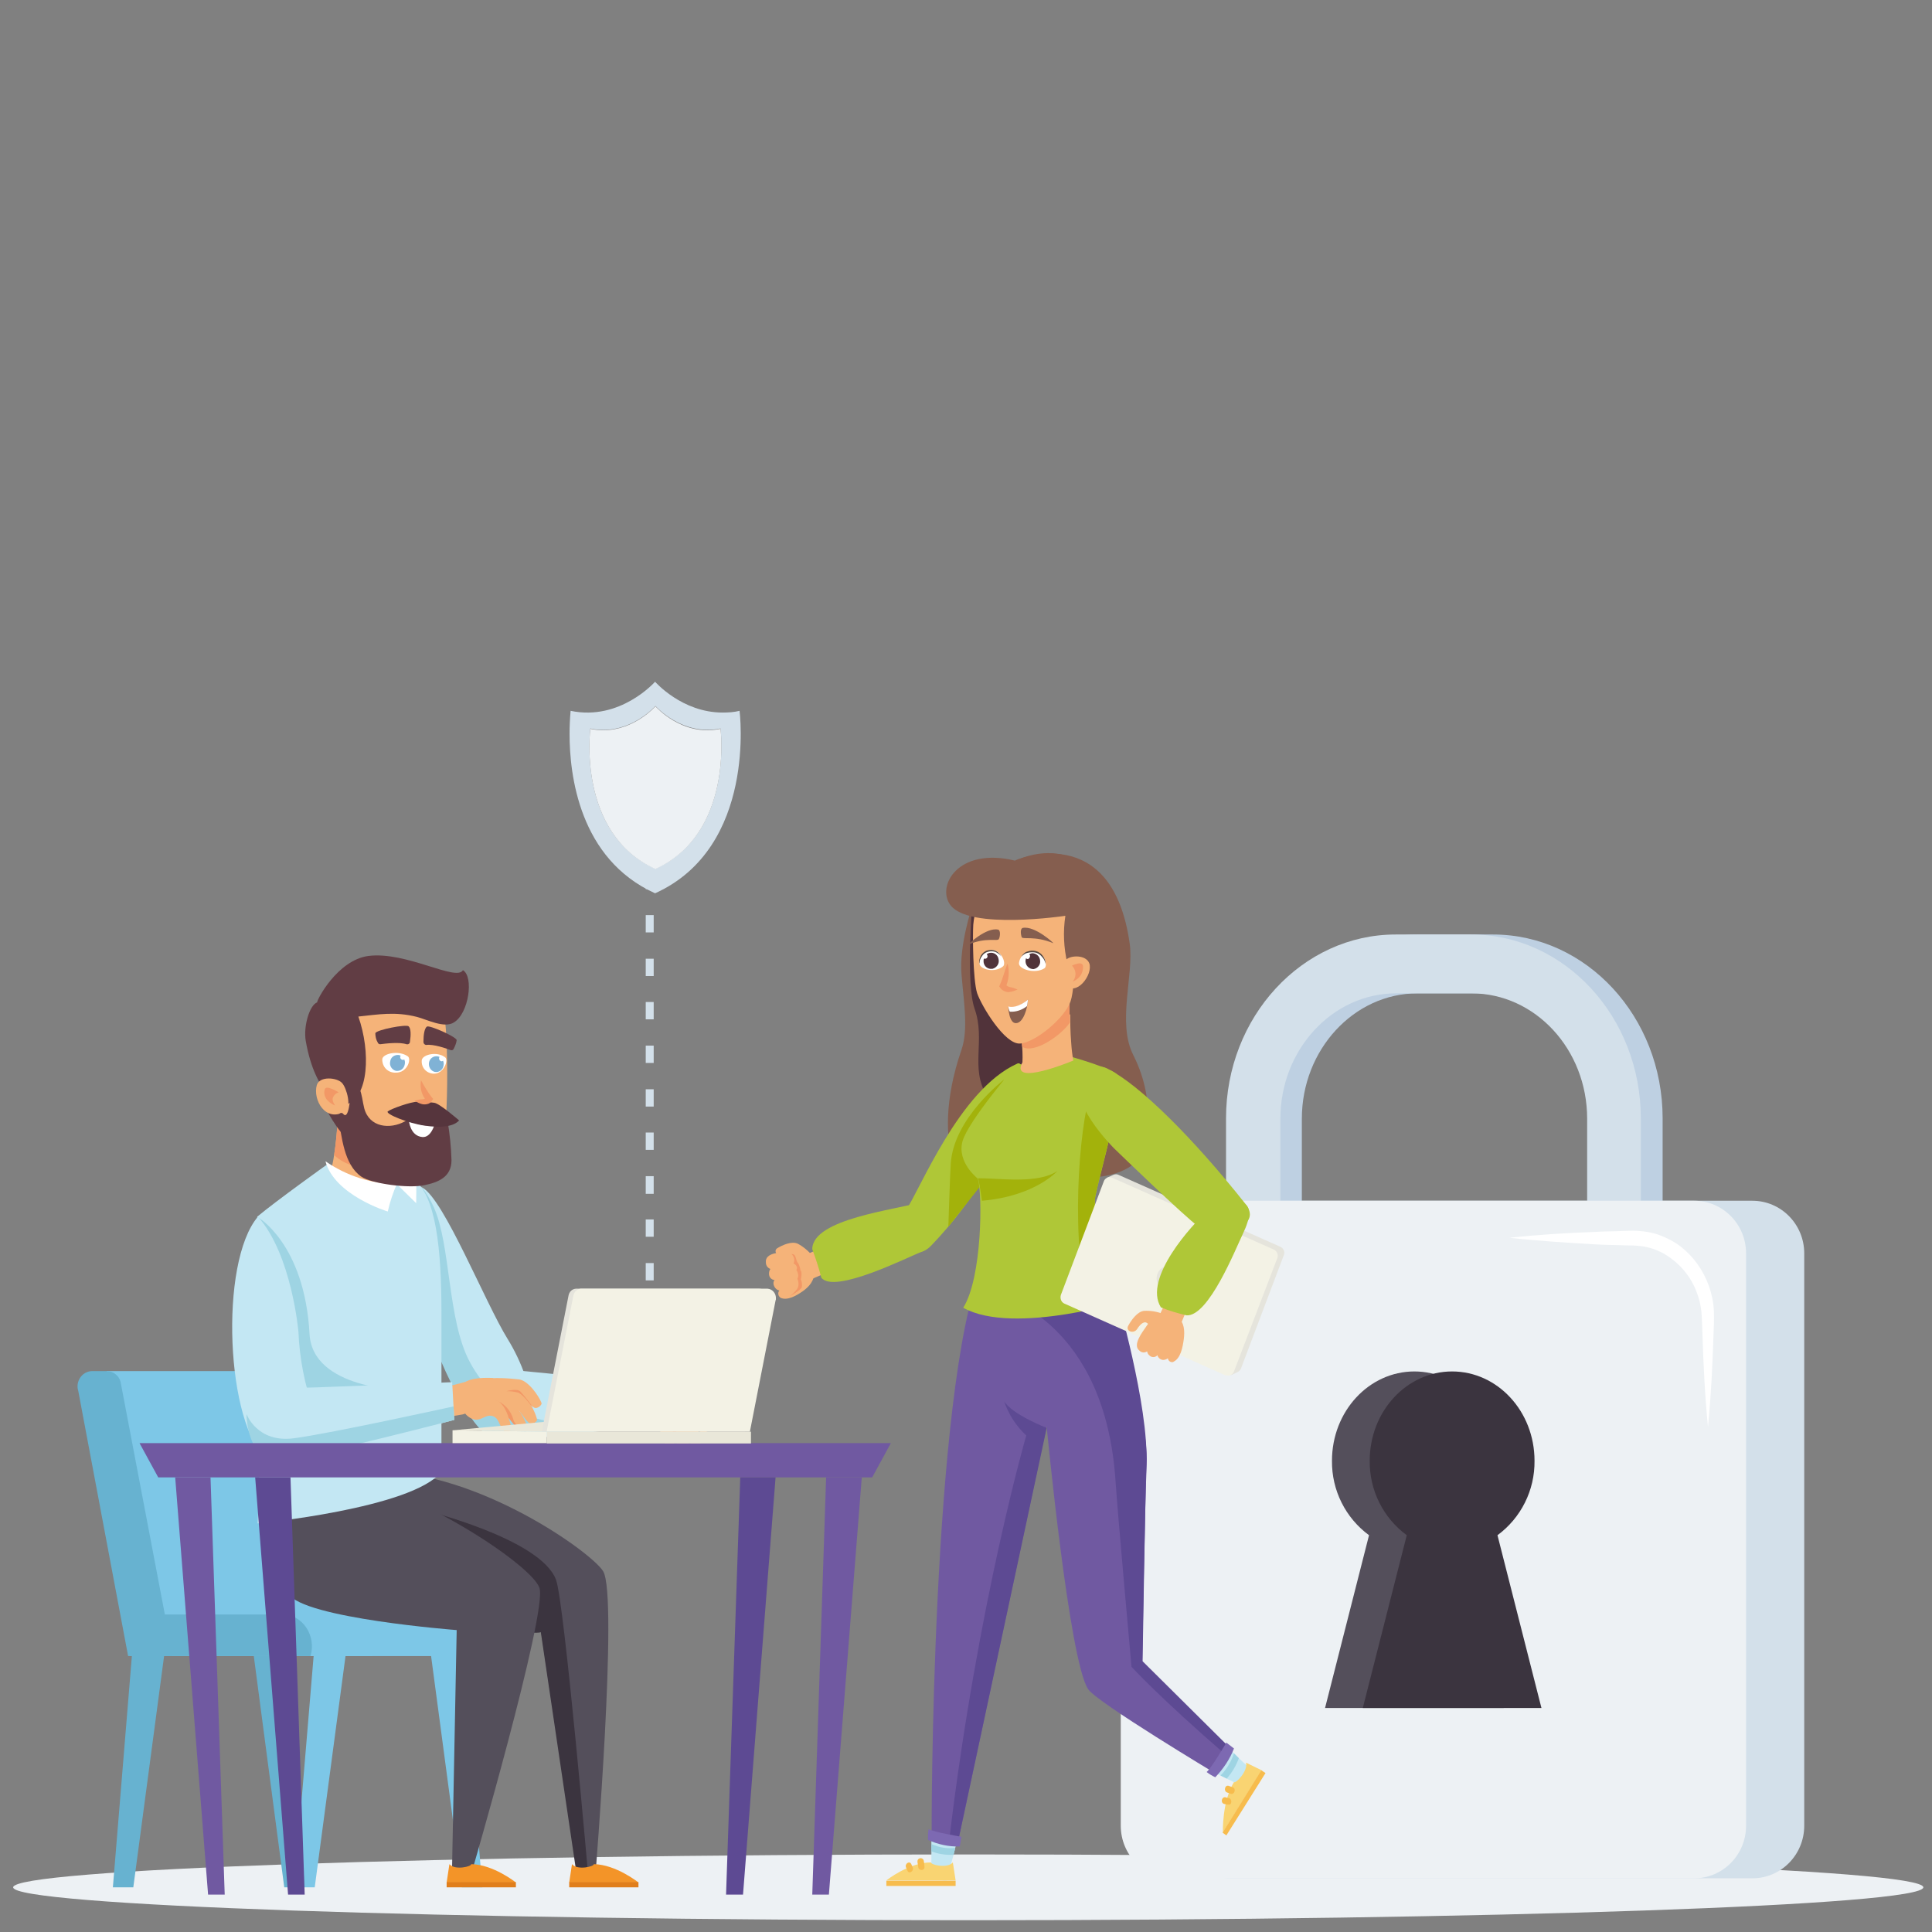 <?xml version="1.0" encoding="utf-8"?>
<!-- Generator: Adobe Illustrator 24.0.0, SVG Export Plug-In . SVG Version: 6.00 Build 0)  -->
<svg version="1.1" id="layer_1" xmlns="http://www.w3.org/2000/svg" xmlns:xlink="http://www.w3.org/1999/xlink" x="0px" y="0px"
	 viewBox="0 0 558 558" style="enable-background:new 0 0 558 558;" xml:space="preserve">
<rect x="0" y="0" width="558" height="558" fill="#808080" stroke="none"/>
<style type="text/css">
	.st0{fill:#EDF1F4;}
	.st1{fill:#D3E0EA;}
	.st2{fill:#BED0E2;}
	.st3{fill:#FFFFFF;}
	.st4{fill:#544F5B;}
	.st5{fill:#3B343F;}
	.st6{fill:#855E4F;}
	.st7{fill:#51333A;}
	.st8{fill:#F5B379;}
	.st9{fill:#F29866;}
	.st10{fill:#7059A1;}
	.st11{fill:#5D4A93;}
	.st12{fill:#AFC737;}
	.st13{fill:#A3B20B;}
	.st14{fill:#534741;}
	.st15{fill:#E5E4DC;}
	.st16{fill:#F3F2E5;}
	.st17{fill:#C3E7F3;}
	.st18{fill:#9ED4E3;}
	.st19{fill:#F9D472;}
	.st20{fill:#F7BC4D;}
	.st21{fill:#7D69B2;}
	.st22{fill:#7DC7E7;}
	.st23{fill:#67B2D0;}
	.st24{fill:#F39428;}
	.st25{fill:#E07E1B;}
	.st26{fill:#E9E7D9;}
	.st27{fill:#613D44;}
	.st28{fill:#80B2D5;}
	.st29{fill:#56353D;}
</style>
<title>Sécurité</title>
<path class="st0" d="M555.5,545.1c0,5.2-123.5,9.5-275.8,9.5S3.8,550.3,3.8,545.1c0-5.2,123.5-9.5,275.8-9.5
	S555.5,539.9,555.5,545.1z"/>
<path class="st1" d="M186.5,377.3h2.3v5h-2.3V377.3z M186.5,364.8h2.3v5h-2.3V364.8z M186.5,352.2h2.3v5h-2.3V352.2z M186.5,339.7
	h2.3v5.1h-2.3V339.7z M186.5,327.1h2.3v5h-2.3V327.1z M186.5,314.6h2.3v5h-2.3V314.6z M186.5,302h2.3v5h-2.3V302z M186.5,289.4h2.3
	v5h-2.3V289.4z M186.5,276.9h2.3v5h-2.3V276.9z M186.5,264.3h2.3v5h-2.3V264.3z M186.5,251.8h2.3v5h-2.3V251.8z M186.5,239.2h2.3v5
	h-2.3V239.2z M186.5,226.6h2.3v5h-2.3V226.6z"/>
<path class="st1" d="M164.5,212c0,11.8,2.8,36.1,24.7,46c29.5-13.3,24.4-52.7,24.4-52.7c-1.6,0.4-3.2,0.5-4.9,0.5
	c-11.7,0-19.4-8.8-19.5-8.9c-0.1,0.1-10.1,11.4-24.4,8.4C164.6,207.6,164.5,209.8,164.5,212z M170.5,210.4c1.2,0.3,2.5,0.4,3.8,0.4
	c8.9,0,14.9-6.8,15-6.9c0.1,0.1,7.8,8.8,18.8,6.5c0,0,3.9,30.3-18.8,40.5C166.5,240.7,170.5,210.4,170.5,210.4z"/>
<path class="st0" d="M189.3,251c22.7-10.3,18.8-40.5,18.8-40.5c-11,2.4-18.7-6.4-18.8-6.5c-0.1,0.1-6.1,6.9-15,6.9
	c-1.3,0-2.5-0.1-3.8-0.4C170.5,210.4,166.5,240.7,189.3,251z"/>
<path class="st2" d="M480.2,386.6H360.4v-63.6c0-29.3,22-53.1,49-53.1h21.8c27,0,49,23.8,49,53.1L480.2,386.6z M375.9,369.8h88.7
	v-46.7c0-20-15-36.2-33.4-36.2h-21.8c-18.4,0-33.4,16.3-33.4,36.2V369.8z"/>
<path class="st1" d="M473.9,386.6H354.1v-63.6c0-29.3,22-53.1,49-53.1h21.8c27,0,49,23.8,49,53.1V386.6z M369.7,369.8h88.7v-46.7
	c0-20-15-36.2-33.4-36.2h-21.8c-18.4,0-33.4,16.3-33.4,36.2V369.8z"/>
<path class="st1" d="M355.5,346.8h150.6c8.3,0,15,6.8,15,15.2v165.3c0,8.4-6.7,15.2-15,15.2H355.5c-8.3,0-15-6.8-15-15.2V362
	C340.6,353.6,347.3,346.8,355.5,346.8z"/>
<path class="st0" d="M338.7,346.8h150.6c8.3,0,15,6.8,15,15.2v165.3c0,8.4-6.7,15.2-15,15.2H338.7c-8.3,0-15-6.8-15-15.2V362
	C323.7,353.6,330.4,346.8,338.7,346.8z"/>
<path class="st3" d="M436,357.5c8.2-0.9,16.4-1.4,24.6-1.7c2-0.1,4.1-0.2,6.1-0.2l3-0.1c1,0,2-0.1,3.2,0c2.2,0.1,4.5,0.5,6.6,1.3
	c2.1,0.8,4.2,1.9,6,3.3c3.7,2.9,6.5,6.9,8.1,11.4c0.8,2.3,1.3,4.7,1.4,7.1c0.1,2.5,0,4.6-0.1,6.8c-0.3,8.9-0.7,17.7-1.6,26.7
	c-0.9-8.9-1.3-17.7-1.6-26.7c-0.1-2.2-0.1-4.5-0.3-6.5c-0.2-2-0.7-4-1.4-5.8c-1.4-3.7-3.8-6.9-6.9-9.3c-3-2.4-6.6-3.8-10.3-4
	c-0.9-0.1-2-0.1-3-0.1l-3-0.1c-2,0-4-0.1-6.1-0.2C452.3,358.9,444.2,358.4,436,357.5z"/>
<path class="st4" d="M434.3,493.3l-12.7-49.9c6.8-5,10.8-13,10.7-21.5c0-14.3-10.7-25.8-23.8-25.8s-23.8,11.5-23.8,25.8
	c-0.1,8.5,3.9,16.5,10.7,21.5l-12.7,49.9H434.3z"/>
<path class="st5" d="M445.2,493.3l-12.7-49.9c6.8-5,10.8-13,10.7-21.5c0-14.3-10.7-25.8-23.8-25.8s-23.8,11.5-23.8,25.8
	c-0.1,8.5,3.9,16.5,10.7,21.5l-12.7,49.9H445.2z"/>
<path class="st6" d="M293.2,248.5c0,0,28.1-12.2,33.1,24.2c1.2,8.8-3.7,22.7,1,32c7.2,14.2,3.8,27.2,0.4,31.1s-16.1,6.3-22.6,2.2
	c-6.4-4-1.4-29.6,1.8-34.3s0.6-19.6,0.6-19.6l0.7-10.5L293.2,248.5z"/>
<path class="st6" d="M280.7,262.1c0,0-3.7,10.9-3,19.3c0.7,8.4,2,15.9,0,21.8c-5.1,14.7-4.4,25.9-2.5,31.1
	c1.9,5.2,11.8,8.2,15.4,7.9c3.6-0.3,12.3-61.8,12.3-61.8L280.7,262.1z"/>
<path class="st7" d="M280.8,261c0,0-1.9,23.1,0.7,30.4c3.2,9-1.4,17.1,3.5,25c0,0,10.5-3.6,12.3-5.7c1.8-2.2-7.7-52.8-9.9-53
	C285.2,257.4,280.8,261,280.8,261z"/>
<path class="st8" d="M221.2,364.6c0,0.9,0.5,1.6,1.3,1.9c-0.3,0.4-0.4,0.9-0.4,1.4c0,0.9,0.6,1.7,1.6,1.8c-0.4,0.5-0.4,1.2-0.1,1.8
	c0.3,0.6,0.8,1.1,1.5,1.2c-0.5,0.6-0.4,1.5,0.2,2c0,0,0.1,0.1,0.1,0.1c2,1,4.8-0.7,6.5-1.9c1.7-1.2,3.5-3.1,3.2-5.7
	c-0.5-3.8-4.5-6.2-7.9-5.6h-0.1C225.4,361.7,220.9,361.8,221.2,364.6z"/>
<path class="st9" d="M228.6,362.2c0.8,0.7,1,1.8,0.6,2.7c0,0,1.5,0.7,0.8,1.9c0,0,1,1.4,0.3,2.5c0,0,0.8,1.8-0.1,3
	c-0.6,0.8-1.3,1.5-2.1,2.1c0,0,3.3-1.8,3.5-2.7c0.1-0.8,0-1.5-0.3-2.2c0,0,0.5-2-0.1-2.6c-0.1-0.9-0.5-1.8-0.9-2.6
	C230.5,363.1,229.7,362.2,228.6,362.2C228.7,362.2,228.7,362.2,228.6,362.2z"/>
<path class="st8" d="M230.4,359.2c1.7,0.9,3.2,2.2,4.4,3.7c0,0,0,0.1,0.1,0.1c0.7,0.6,0.7,2.1-0.5,2.3c-1.4,0.2-3,0.4-4-0.6
	c-0.5-0.6-0.5-2.1-1.2-2.5c-0.9-0.5-2,0.1-2.9,0.5c-1.4,0.7-3.2-1.3-1.8-2.2C226,359.6,228.6,358.4,230.4,359.2z"/>
<polygon class="st8" points="234,369.6 239.1,367.4 237.9,360.1 231.4,363 "/>
<path class="st10" d="M269.1,529.3l7.8,1.7l25.4-119c0,0,6.5,67.9,12,75.9c2.7,3.9,36.9,24.4,36.9,24.4l4-6.5l-25.3-25.9
	c0,0,0.8-47.3,1.3-57c0.7-14.9-12.6-55.5-12.6-55.5c-1.8,0.1-35-1.7-35-1.7C268.9,401.2,269,531.4,269.1,529.3z"/>
<path class="st11" d="M276.9,530.9l25.4-118.5c0,0-9.9-3.8-12.3-7.7c1.3,3.8,3.5,7.2,6.4,9.9c0,0-13.9,48-22.1,115.6L276.9,530.9z"
	/>
<path class="st11" d="M354.1,506.9l1.2-2L330,479.8c0,0,0.8-50.3,1.1-57.1c0.7-16.7-8.6-48.5-8.6-48.5l-33.4,0.2
	c0,0,30.1,7.3,33.1,53.5c0.6,9.3,4.6,53.5,4.6,53.5S334.8,490.2,354.1,506.9z"/>
<path class="st12" d="M293.8,307.2c4.3-1.9-0.1,26.8-24.8,52.5c-6.3,6.6-10.5-5.9-7.3-10.3C265.4,344.4,277,314.7,293.8,307.2z"/>
<path class="st12" d="M266.3,361.5c-4,1.5-25.4,12.4-29.1,7.5c-0.7-2.8-1.6-5.5-2.6-8.2c0-8.8,24.3-11.4,31-13.5
	C270.2,345.9,271.5,359.6,266.3,361.5z"/>
<path class="st13" d="M290,311.8c0,0-14.6,11.1-15.4,24.3c-0.2,2.6-0.7,18.2-0.7,18.2l10.4-13.2l5.3-9.9l-3-8.4L290,311.8z"/>
<path class="st12" d="M278.2,377.7c14.6,8.2,48.4-2.4,48.4-2.4s-12.1-21.5-10.2-30c0.6-2.9,1.8-7.4,3-12.3l0,0
	c0.3-1.2,0.6-2.5,0.9-3.8l0.2-1.1c0.6-2.8,1.2-5.5,1.6-7.9c0.1-0.2,0.1-0.4,0.1-0.7c0.7-3.9,1-7.1,0.6-8.7c0-0.1,0-0.2-0.1-0.3
	c-0.6-1.7-13.7-5.4-13.7-5.4c-4.6,3.7-15.2,2.2-15.2,2.2s-14.1,16.3-15.8,22.3c-1.7,6.1,4.4,10.8,4.4,10.8
	C283.8,344.6,283.7,369,278.2,377.7z"/>
<path class="st8" d="M294.1,292.2c0.8,5.5,1.4,11.1,1.2,14.6c-3.9,7.3,14.7-0.5,14.7-0.5c-0.3-1.6-0.5-3.3-0.6-4.9
	c-0.3-3.5-0.3-7.1-0.3-8.1c0-0.1,0-0.1,0-0.2c0,0,0-0.1,0-0.1L294.1,292.2z"/>
<path class="st9" d="M294.1,292.2c0.1,0.6,0.3,1.1,0.3,1.6c0.3,1.3,0.5,2.6,0.5,3.9c0.1,1.3,0.2,3.2,0.3,4.6
	c3.4,2.3,11.6-3.5,13.8-7c-0.2-3.6,0-7.6,0-7.6L294.1,292.2z"/>
<path class="st8" d="M310.5,265.9c0,0,0.4,18.4-1.3,23.3c-1.7,4.9-10.2,11.9-14.6,12.2c-4.4,0.3-11.1-10.8-12.4-14.6
	c-1.2-3.9-1.3-16.7-1.1-19.7s2.2-11.3,3.3-12.6C285.4,253.2,306.5,253.9,310.5,265.9z"/>
<path class="st9" d="M291,278.3c0.3,1.1,0.4,2.3,0.3,3.5c-0.1,1.2-0.4,2.4-0.9,3.4v-0.9c0.3,0.4,0.8,0.7,1.3,0.8
	c0.8,0.1,1.5,0.4,2.2,0.7c-0.7,0.3-1.5,0.6-2.3,0.7c-0.5,0.1-0.9,0-1.4-0.2c-0.5-0.2-1-0.5-1.3-1l-0.3-0.4l0.2-0.5
	C289.7,282.5,290.1,280.4,291,278.3z"/>
<path class="st3" d="M294.3,278.2c-0.1,1.7,4.5,3.2,7.3,1.5c1.2-0.7,0.1-4.8-3.2-5C296.4,274.5,294.5,276.1,294.3,278.2
	C294.3,278.2,294.3,278.2,294.3,278.2z"/>
<path class="st7" d="M300.4,277.4c-0.1-1.2-1.1-2.1-2.3-2.1c-1.2,0.2-2,1.3-1.9,2.5c0.1,1.2,1.1,2.1,2.3,2.1c0,0,0,0,0,0
	C299.7,279.7,300.6,278.6,300.4,277.4z"/>
<path class="st3" d="M297.5,276.1c0-0.4-0.4-0.7-0.8-0.7c0,0,0,0,0,0c-0.4,0.1-0.7,0.4-0.6,0.9c0,0.4,0.4,0.7,0.8,0.7c0,0,0,0,0,0
	C297.2,276.9,297.5,276.5,297.5,276.1z"/>
<path class="st3" d="M282.9,278.3c0.1,1.7,4.4,2.8,6.8,0.8c1-0.8-0.4-4.8-3.4-4.7c-1.9,0.1-3.4,1.7-3.4,3.7
	C282.8,278.3,282.8,278.3,282.9,278.3z"/>
<path class="st7" d="M288.4,277c-0.2-1.2-1.3-2-2.5-1.8c0,0,0,0-0.1,0c-1.2,0.3-1.9,1.5-1.7,2.8c0.2,1.2,1.3,2,2.5,1.8
	c0,0,0.1,0,0.1,0C288,279.4,288.7,278.2,288.4,277z"/>
<path class="st3" d="M285.2,276c-0.1-0.4-0.4-0.7-0.8-0.6c0,0,0,0,0,0c-0.4,0.1-0.7,0.5-0.6,0.9c0.1,0.4,0.4,0.7,0.8,0.6
	c0,0,0,0,0,0C285.1,276.8,285.3,276.4,285.2,276z"/>
<path class="st6" d="M295.4,268c-0.8,0.2-0.6,1.9-0.3,2.7c0.4,0.7,3.7-0.5,9.1,1.7C304.6,272.6,298.9,267.3,295.4,268z"/>
<path class="st6" d="M288.3,268.5c0.7,0.2,0.6,1.9,0.2,2.7s-3.5-0.6-8.8,1.6C279.4,272.9,284.9,267.7,288.3,268.5z"/>
<path class="st14" d="M289.2,276.2c-0.5-0.6-1.1-1-1.8-1.3c-0.7-0.2-1.4-0.2-2.1,0c-0.7,0.2-1.3,0.6-1.7,1.3
	c-0.5,0.6-0.7,1.4-0.7,2.2c-0.2-0.8,0-1.7,0.4-2.4c0.4-0.7,1.1-1.3,1.9-1.5c0.8-0.2,1.6-0.2,2.3,0.1
	C288.2,274.9,288.8,275.5,289.2,276.2z"/>
<path class="st14" d="M295,276.3c0.4-0.7,1-1.3,1.8-1.5c0.8-0.3,1.6-0.3,2.4-0.1c0.8,0.2,1.5,0.7,2,1.4c0.5,0.7,0.8,1.5,0.8,2.3
	c-0.2-0.8-0.5-1.5-1.1-2.1c-0.5-0.6-1.1-1-1.9-1.2c-0.7-0.1-1.5-0.1-2.2,0.1C296.2,275.3,295.6,275.7,295,276.3z"/>
<path class="st13" d="M282.5,340.3c6.5,0,17.3,1.7,22.9-2.1c0,0-6.4,7.3-21.8,8.6C283.6,346.9,283.1,342.8,282.5,340.3z"/>
<path class="st13" d="M326.6,375.3c0,0-12.1-21.5-10.2-30c0.6-2.9,2.7-11.3,3.9-16.1c-0.8,1.4,1.6-11.4-5.1-14.6
	c-3.8,11.5-6.1,45.1-0.5,63.8C318.1,377.4,326.6,375.3,326.6,375.3z"/>
<path class="st6" d="M307.7,264.5c-0.7,4.6-0.5,9.2,0.6,13.8c1.5-1.5,4.7-1.4,4.7-1.4s9.7-12.3,4.7-21.2l0,0
	c-1.7-3.2-4.3-5.9-7.5-7.6c-8.1-4.1-16.9,0.5-16.9,0.5c-16.7-4.1-22.9,7.4-18.8,12.8C279.9,268.7,307.7,264.5,307.7,264.5z"/>
<path class="st8" d="M308,277.1c1.3-1.2,5.6-1.4,6.6,1.1c1.2,3.2-3.8,10-7.1,6.1C306.1,282.7,306.9,278.2,308,277.1z"/>
<path class="st9" d="M309.6,278.9c0,0,3.1-1.6,3.2,0.2c0.1,2-1.1,3.7-3,4.4c0.6-0.7,0.9-1.6,0.8-2.6
	C310.5,280.1,310.1,279.4,309.6,278.9z"/>
<path class="st6" d="M296.9,288.7c0,0-3,2.9-5.7,2.1c0,0,0.2,4.9,2.3,4.7C295.6,295.4,296.8,291.1,296.9,288.7z"/>
<path class="st3" d="M291.2,290.7c0,0,0.2,1.3,0.5,1.5c1.8,0.1,3.5-0.5,4.9-1.6c0.2-0.6,0.2-1.3,0.3-1.9
	C296.9,288.7,293.9,291.4,291.2,290.7z"/>
<path class="st15" d="M369.8,360.1L323,339.3c-0.4-0.2-0.9-0.2-1.4,0l0,0l-2,0.9l0.7,1.1L308.3,373c-0.4,1,0.1,2.1,1,2.5l45.2,20.1
	l1,1.6l1.9-0.9l0,0c0.5-0.2,0.8-0.6,1-1l12.4-32.8C371.2,361.6,370.7,360.5,369.8,360.1z"/>
<path class="st16" d="M354.1,397.3l-46.7-20.8c-0.9-0.4-1.3-1.5-1-2.5l12.4-32.8c0.3-0.9,1.3-1.4,2.2-1.1c0,0,0.1,0,0.1,0l46.8,20.8
	c0.9,0.4,1.4,1.5,1,2.5l-12.5,32.7c-0.3,0.9-1.3,1.4-2.2,1.1C354.1,397.4,354.1,397.4,354.1,397.3z"/>
<path class="st15" d="M340.4,370.6c0.7-1.8-0.1-3.8-1.8-4.7c-1.6-0.7-3.5,0.1-4.2,1.8c0,0.1-0.1,0.1-0.1,0.2
	c-0.7,1.8,0.1,3.8,1.8,4.7c1.6,0.7,3.5-0.1,4.2-1.8C340.4,370.7,340.4,370.7,340.4,370.6z"/>
<path class="st8" d="M329.1,390.1c0.6,0.6,1.5,0.7,2.2,0.2c0.1,0.5,0.3,0.9,0.7,1.2c0.6,0.6,1.6,0.6,2.2,0c0,0,0,0,0.1-0.1
	c0.1,0.6,0.6,1.1,1.2,1.3c0.6,0.2,1.3,0,1.8-0.4c0.1,0.7,0.7,1.2,1.4,1.1c0.1,0,0.2,0,0.2-0.1c2.1-0.9,2.7-4.3,3-6.5
	c0.3-2.3,0.2-5-1.8-6.3c-3-2.1-7.2-0.4-9.1,2.7H331C329.9,384.8,327,388.5,329.1,390.1z"/>
<path class="st8" d="M330.4,378.6c1.9-0.1,3.8,0.2,5.5,0.9c0,0,0.1,0,0.1,0.1c0.7,0.1,1.2,0.8,1,1.5c-0.1,0.3-0.2,0.5-0.4,0.7
	c-1.1,0.9-2.4,2-3.7,1.6c-0.7-0.2-1.4-1.5-2.2-1.5c-1,0.1-1.8,1.2-2.3,2c-1,1.4-3.3,0.6-2.6-0.9
	C326.7,381.3,328.5,378.8,330.4,378.6z"/>
<polygon class="st8" points="340.3,384.2 343,377.7 337.5,374.2 334.1,381.6 "/>
<path class="st12" d="M359.4,347.6c1.8,1.1,2,3.7-0.5,8.9c-2,4.1-9.8,23.8-16.2,23.4c-2.5-0.6-5-1.3-7.4-2.3
	c-5.3-8.4,9.4-24.3,13.1-27.5C352.1,346.8,355.4,345.1,359.4,347.6z"/>
<path class="st17" d="M269,530v4.7v7.7c0,0,3.5,0.9,4.4,0.7l2-7.4l0.5-2l0.6-2.1C276.6,531.7,271.6,531.9,269,530z"/>
<path class="st18" d="M269,532.6v2.1c2,0.8,4.2,1.1,6.4,1l0.5-2C273.6,534,271.2,533.6,269,532.6z"/>
<path class="st19" d="M275.2,537.9l0.8,5.2h-20c0,0,6.5-5.2,12.9-5.2c-0.1,0.7,4.6,1.8,6.2,0.1L275.2,537.9z"/>
<rect x="256" y="543.2" class="st20" width="20" height="1.5"/>
<path class="st21" d="M268.2,528.3c-0.2,1-0.2,2-0.2,3.1c2.9,1.3,6,2,9.2,1.9l0.5-2.8C277.7,530.5,269.9,529.2,268.2,528.3z"/>
<path class="st17" d="M350.3,511.7l2.2,1.1l1.8,0.9l6.5,3.2c0,0,2.2-3.1,2.4-4.1l-5.4-5l-1.4-1.4l-1.6-1.5
	C354.8,504.8,353,509.9,350.3,511.7z"/>
<path class="st18" d="M352.5,512.8l1.8,0.9c1.5-1.7,2.7-3.7,3.5-5.9l-1.4-1.4C355.6,508.8,354.3,511,352.5,512.8z"/>
<path class="st21" d="M348.5,511.8c0.8,0.6,1.6,1.1,2.5,1.5c2.3-2.4,4.2-5.2,5.4-8.3l-2.2-1.7C354.2,503.3,350,510.5,348.5,511.8z"
	/>
<path class="st19" d="M359.9,509.1l4.5,2.2l-11.2,17.9c0,0-0.3-8.8,3.2-14.5c0.5,0.5,4-3.1,3.5-5.5L359.9,509.1z"/>
<polygon class="st20" points="365.5,512.1 354.2,530.1 353.1,529.3 364.3,511.3 "/>
<path class="st12" d="M312.8,310.3c1.8-2.3,5-3,7.5-1.4c8.8,4.5,24,19.4,39.4,38.8c5.7,7.2-9.1,9.8-13.4,6.7
	c-4.2-3-24.5-22.7-24.5-22.7S307.2,317.3,312.8,310.3z"/>
<path class="st20" d="M266.8,537.4c-0.1-0.5-0.6-0.8-1.1-0.7c-0.5,0.1-0.8,0.6-0.7,1.1c0,0.1,0,0.1,0,0.2c0.1,0.4,0.2,0.8,0.2,1.2
	c0.1,1.2,1.9,1.2,1.8,0C267,538.5,266.9,538,266.8,537.4z"/>
<path class="st20" d="M263.6,539.3l-0.4-0.9c-0.5-1.1-2-0.1-1.5,1l0.4,0.9C262.5,541.4,264.1,540.4,263.6,539.3z"/>
<path class="st20" d="M356,516.2l-1.1-0.4c-1.1-0.4-1.6,1.5-0.5,1.9l1.1,0.4C356.6,518.4,357.1,516.5,356,516.2z"/>
<path class="st20" d="M354.8,519.3c-0.3,0-0.5-0.1-0.8-0.2c-1.1-0.3-1.6,1.5-0.5,1.9c0.4,0.1,0.8,0.2,1.3,0.2
	C355.9,521.4,355.9,519.4,354.8,519.3z"/>
<polygon class="st22" points="90.9,545.1 85,545.1 90.9,474.5 100.3,474.5 "/>
<polygon class="st22" points="133.4,545.1 139.3,545.1 133.5,474.5 124,474.5 "/>
<polygon class="st23" points="82.1,545.1 88,545.1 82.2,474.5 72.8,474.5 "/>
<polygon class="st23" points="38.5,545.1 32.6,545.1 38.4,474.5 47.9,474.5 "/>
<path class="st22" d="M88.4,396H30.8l16,82.3h60.7l-15.1-79.3C91.8,397.3,90.3,396,88.4,396z"/>
<path class="st22" d="M76.1,478.3h62.8c1.8-5.9-2.3-12-8.1-12H72.5L76.1,478.3z"/>
<path class="st23" d="M37.5,478.3h52.2c1.7-5.9-2.3-12-8.1-12H36.1L37.5,478.3z"/>
<path class="st23" d="M30.9,396h-4.4c-2.4,0.1-4.2,2.2-4.1,4.6c0,0.4,0.1,0.7,0.2,1.1L37,478.3h12.9l-15.1-79.3
	C34.3,397.3,32.7,396,30.9,396z"/>
<path class="st8" d="M204.7,412.8c-0.3-2.2-2.4-7.3-5-8.2s-7.3-2.6-9.8-2.5c-1,0,0.2,3.9,0.7,4.6c-0.1,0.5,0.2,1.1,0.7,1.3
	c0,0,0.1,0,0.1,0c2.2,0.3,4.6,0.2,6.6,0.8c1.9,0.6,2.8,3.2,4.2,4.7C203,414.3,204.8,413.4,204.7,412.8z"/>
<path class="st8" d="M199.1,417.8c-0.4-2.8-1.9-7.5-4.4-8.6c-2.5-1.2-5.2-2-8-2.3c-1-0.1-1.6,2.9-0.9,3.1c2.1,0.4,4.9,2.5,7,3.3
	c1.9,0.7,2.5,3.4,3.9,5.1C197.3,419.2,199.3,418.7,199.1,417.8z"/>
<path class="st8" d="M194.6,417.9c0.4-2.4-0.6-7.8-2.9-9.3s-5.7-1.6-8.2-2.1c-0.7-0.1-1.3,0.3-1.4,0.9c0,0.2,0,0.4,0,0.7
	c-0.1,2,1,3.8,2.8,4.7c2,0.8,3.4-0.8,5.3,0.3c1.8,1,1.2,3,2.3,4.8C193.1,418.9,194.5,418.6,194.6,417.9z"/>
<path class="st8" d="M202.3,417.2c0.2-1.8-1.3-7.7-3.6-9.1c-2.4-1.4-5.7-1.3-8.3-1.7c-1-0.2-1.4,1-1.1,1.9c-0.2,0.6,0.1,1.2,0.7,1.4
	c0,0,0,0,0,0c2.2,0.6,4.4,1.3,6.4,2.2c1.8,1,2.2,3.7,3.4,5.5C200.4,418.4,202.3,417.9,202.3,417.2z"/>
<path class="st8" d="M185.5,401.4c-4.9,0.2-12.5-0.2-12.5-0.2l-0.2,8.5l9,0.7l2-0.2C183.9,410.3,187.5,401.3,185.5,401.4z"/>
<path class="st8" d="M192.6,402.4c0,0-5.1-1.7-7.7-0.9c-2.6,0.8-2.7,6.5-2.7,6.5l3.6,1l6.9-0.4l0.3-5.2L192.6,402.4z"/>
<path class="st9" d="M194.5,414.7c0,0-0.2-4.7-2.8-6c2.4,1.5,3.9,4.1,4,7c0,0.9,1.4,3.1,1.4,3.1s-0.6-0.1-1.5-1.8
	C195.2,416.2,194.9,415.4,194.5,414.7z"/>
<path class="st9" d="M201.5,412.5c0,0-1.6-3.6-2.7-4.3c-1-0.5-2-0.9-3.1-1.2c0,0,3-0.2,3.9,1.1s2.8,5.5,2.8,5.5L201.5,412.5z"/>
<path class="st17" d="M190.2,411l0.1-10.9c0,0-46.3-5.2-48.1-4.7c-5.7,1.7-9,20.7,3.4,20.4C161.8,415.4,190.2,411,190.2,411z"/>
<path class="st17" d="M152.6,404.6c-1.8,3.8-4.8,6-8.1,6.4c-0.9,0.1-1.9,0.1-2.9-0.1c-7.2-1.3-17.2-21.9-22.4-41.1
	c-2.8-10.3,0-28.4,2.8-26.8c6.3,3.5,18.1,33.2,24.6,43.7C150.7,393.3,153.8,402,152.6,404.6z"/>
<path class="st18" d="M158.7,410.5c-1.4,2.1-14.8,5.2-15.8,5.1c-7.2-1.3-18.5-26.5-23.7-45.7c-2.8-10.3-0.8-22.6,0.3-26.8
	c0.4-0.1,0.8-0.1,1.2-0.1c0.4,0,0.8,0,1.3,0.1c1.3,1.7,2.4,3.6,3.3,5.6c4.9,10.8,3.9,32.4,10.3,44.5
	C144.3,409.6,158.8,410.4,158.7,410.5z"/>
<path class="st4" d="M174.2,453.8c4.4,7.2-2.3,88.6-2.3,88.6l-4.9,0.4l-10.7-71.4c0,0-33.7-1.2-37.9-8.3
	c-3.9-6.7-14.2-27.2-14.2-27.2c1.9,0.1,5.2-10.9,5.2-10.9C138.3,425.1,170.8,448.3,174.2,453.8z"/>
<path class="st5" d="M156.2,471.4l10.5,71l3.3,0.6c0,0-7-80.1-9.4-86.7c-4.4-12-38.7-20.3-38.7-20.3l15.8,33.5
	C137.7,469.4,154.2,472.3,156.2,471.4z"/>
<path class="st4" d="M155.8,458.6c2.4,7-20,83.7-20,83.7l-5.3,0.5l1.4-72c0,0-44.4-3.4-48.6-10.5c-3.9-6.7-6.2-26.1-6.2-26.1
	c1.9,0.1,20-8.9,20-8.9C123.7,431.9,153.7,452.4,155.8,458.6z"/>
<path class="st24" d="M165.2,538.4l-0.8,5.3h20c0,0-6.5-5.2-12.9-5.3c0.1,0.7-4.6,1.8-6.2,0.1L165.2,538.4z"/>
<rect x="164.4" y="543.6" class="st25" width="20" height="1.5"/>
<path class="st24" d="M129.8,538.4l-0.8,5.3h20c0,0-6.5-5.2-12.9-5.3c0.1,0.7-4.6,1.8-6.2,0.1L129.8,538.4z"/>
<rect x="129" y="543.6" class="st25" width="20" height="1.5"/>
<path class="st8" d="M120.2,323.7c-0.2,0.7-0.5,1.3-0.6,1.8c-0.4,1.5-0.8,3-1,4.6c-0.2,1.4-0.4,2.8-0.5,4.2
	c-0.2,2.4-0.1,4.9,0.2,7.3c-11.1,5.9-23.1-2.2-23.1-2.2c0.6-1.9,1-3.8,1.3-5.8c0.5-3.2,0.8-6.4,1-9.7c0-0.1,0-0.1,0-0.2
	c0,0,0-0.1,0-0.1H120.2z"/>
<path class="st9" d="M120.2,323.7c-0.2,0.7-0.5,1.3-0.6,1.8c-0.5,1.5-0.9,3-1,4.6c-0.2,1.4-0.4,2.8-0.5,4.2
	c-5.3,2.5-11.2,3.5-15.5,2.5c-2.3-0.5-4.4-1.6-6.1-3.2c0.5-3.2,0.8-6.4,1-9.7c0-0.1,0-0.1,0-0.2c0,0,0-0.1,0-0.1H120.2z"/>
<path class="st17" d="M94.5,336.3c0,0-14.7,10.5-20.2,15.1c0,0,1.4,68.1,0.1,88.6c0,0,44.6-4.3,53.1-14.9v-46.1
	c0-17.8-1.5-33.9-8.2-38.5C119.2,340.6,109,347.8,94.5,336.3z"/>
<path class="st18" d="M46.2,421.4c0.3,1.6,1.2,2.9,2.5,3.8c0,0,0,0.1,0.1,0.1c1.1,0.9,2.6,1.5,4,1.5c16.3,0.7,52.3-6.4,57.6-7.4l0,0
	l0.4-0.1h0.1c-2,0.2-30.2,2.6-40.4,3.2c-2.6,0.2-5.1,0.2-7.3,0.2c-5.5,0.1-11.1-0.3-16.5-1.2C46.5,421.4,46.4,421.4,46.2,421.4z"/>
<path class="st8" d="M156.4,405.2c-0.8-2.1-3.9-6.5-6.5-6.8c-2.7-0.3-7.6-0.7-10.1,0c-1,0.3,1,3.7,1.6,4.3c0.1,0.6,0.4,1.1,1.1,1
	c2.1-0.3,4.5-0.9,6.6-0.8c2,0.1,3.4,2.5,5.1,3.6C155.1,407.1,156.6,405.8,156.4,405.2z"/>
<path class="st8" d="M152.1,411.5c-1-2.6-3.4-6.8-6.1-7.3c-2.7-0.6-5.5-0.7-8.2-0.3c-1,0.2-0.9,3.2-0.3,3.2c2.2-0.1,5.3,1.2,7.5,1.5
	c2,0.3,3.2,2.7,4.8,4C150.6,413.2,152.4,412.3,152.1,411.5z"/>
<path class="st8" d="M147.7,412.7c-0.2-2.4-2.2-7.4-4.8-8.4c-2.6-0.9-5.9-0.1-8.5-0.1c-0.7,0-1.2,0.6-1.2,1.3c0,0.2,0.1,0.4,0.2,0.6
	c0.3,1.9,1.8,3.5,3.7,3.9c2.2,0.3,3.1-1.6,5.2-1c1.9,0.6,1.7,2.6,3.2,4.2C146.3,414,147.7,413.3,147.7,412.7z"/>
<path class="st8" d="M155.1,410.1c-0.2-1.8-2.8-7.2-5.4-8s-5.9,0.2-8.4,0.4c-1,0.1-1.2,1.4-0.7,2.1c-0.1,0.6,0.2,1.1,0.8,1.2
	c0,0,0.1,0,0.1,0c2.3,0,4.5,0.2,6.7,0.6c2,0.5,2.9,3.1,4.5,4.5C153.4,411.7,155.1,410.7,155.1,410.1z"/>
<path class="st8" d="M135.4,398.8c-4.7,1.5-12.2,2.9-12.2,2.9l1.6,8.3l8.9-1.5l2-0.7C135.6,407.8,137.3,398.2,135.4,398.8z"/>
<path class="st8" d="M142.4,398c0,0-5.3-0.4-7.7,1s-1.3,7.1-1.3,7.1l3.7,0.1l6.6-2.1L143,399L142.4,398z"/>
<path class="st9" d="M146.9,409.5c0,0-1.2-4.6-4-5.2c2.7,0.9,4.7,3.1,5.4,5.8c0.2,0.9,2,2.7,2,2.7s-0.6,0.1-1.9-1.4
	C147.9,410.8,147.4,410.2,146.9,409.5z"/>
<path class="st9" d="M153.2,405.7c0,0-2.3-3.1-3.6-3.5c-1.1-0.3-2.2-0.4-3.3-0.4c0,0,3-0.9,4,0.1s3.8,4.7,3.8,4.7L153.2,405.7z"/>
<path class="st18" d="M73.7,385c0,0,4.7,18.4,7.1,29.9c0,0,28.1-10.7,35.8-13.4c0,0-26.3-0.2-27.2-16.2c-1.4-26.1-15-33.8-15-33.8
	S76.5,378.1,73.7,385z"/>
<path class="st17" d="M77.2,421.5c4,3.3,15.9-7.2,13.3-14.4c-2.5-7.2-4-14.8-4.3-22.4c0,0-1.9-22.3-11.7-33.3
	C63.2,364.6,65.3,411.9,77.2,421.5z"/>
<path class="st17" d="M131.2,410.1l-0.6-10.9c0,0-23.3,0.9-39,1.5c-7.1,0.3-13.4-0.5-15.2,0.2c-5.6,2.1-7.6,21.3,4.7,20
	C97.3,419.2,131.2,410.1,131.2,410.1z"/>
<path class="st18" d="M131,406.2l0.2,3.9c0,0-38.1,9.9-49.1,11.5s-10.9-13.2-10.9-13.2s3,8.4,13.7,7S131,406.2,131,406.2z"/>
<polygon class="st10" points="45.7,426.7 251.9,426.7 257.3,416.8 40.3,416.8 "/>
<polygon class="st10" points="234.6,547.2 239.4,547.2 248.9,426.7 238.6,426.7 "/>
<polygon class="st11" points="209.7,547.2 214.6,547.2 224,426.7 213.8,426.7 "/>
<polygon class="st10" points="64.9,547.2 60.1,547.2 50.6,426.7 60.8,426.7 "/>
<polygon class="st11" points="88,547.2 83.2,547.2 73.7,426.7 83.9,426.7 "/>
<path class="st3" d="M94,335.4c6.1,4.2,13.2,6.5,20.6,6.6c-1.1,2.5-2,5.2-2.6,7.9C111.9,349.9,96.6,345.2,94,335.4z"/>
<path class="st3" d="M119,339.6c0,0-0.9,1.7-4.4,2.4l5.6,5.5c0,0,0.1-6.6,0-7.6C120.1,339,119,339.6,119,339.6z"/>
<rect x="157.9" y="413.5" class="st26" width="59" height="3.4"/>
<polygon class="st16" points="157.9,416.8 130.7,416.8 130.7,413.1 157.9,413.5 "/>
<polygon class="st26" points="130.7,413.1 198.1,406.9 216.8,413.5 157.9,413.5 "/>
<path class="st15" d="M215.2,413.4h-58.7l7.7-39.2c0.2-1.1,1-1.9,2.1-2h52.9c2.1,0,3.7,2.2,3.2,4.6L215.2,413.4z"/>
<path class="st16" d="M216.6,413.4h-58.7l7.7-39.2c0.2-1.1,1.1-1.9,2.1-2h54c1.4,0.1,2.5,1.4,2.4,2.9c0,0.2,0,0.3-0.1,0.5
	L216.6,413.4z"/>
<path class="st27" d="M93.6,319.2c0,0,4.1,8.3,7.1,9.7s-1.9-12.7-1.9-12.7L93.6,319.2z"/>
<path class="st8" d="M98.1,319.9c0,0,1.8,13.1,6.1,15.7c4.3,2.6,19.4,2.8,22.6-1.4c3.2-4.2,2.6-38.4,1.4-41.1
	c-1.2-2.7-22.1-12.6-29.2-1.7C91.9,302.3,98.1,319.9,98.1,319.9z"/>
<path class="st27" d="M133.7,280.2c-1.8,3.4-16.4-5.5-27.3-4.1c-9,1.2-15,12.9-14.8,13.4c-2.2,0.8-4,6.9-3.3,11.1
	c2.8,16,10.3,18.8,11.7,18.4c6.5-2,7.1-15.2,3.5-25.4c5.8-0.6,10.6-1.5,16.9,0.1c2.8,0.7,7.9,3.4,10.7,1.6
	C135.4,292.7,136.9,282.1,133.7,280.2z"/>
<path class="st3" d="M110.4,306c0-1.7,4.7-2.8,7.4-0.9c1.1,0.8-0.2,4.8-3.5,4.7C112.1,309.9,110.4,308.2,110.4,306
	C110.4,306,110.4,306,110.4,306z"/>
<path class="st28" d="M116.9,307.4c-0.2,1.2-1.2,2-2.4,1.9c0,0-0.1,0-0.1,0c-1.2-0.3-2-1.5-1.7-2.7c0.1-1.2,1.2-2,2.4-1.9
	c0,0,0,0,0.1,0C116.4,305,117.2,306.2,116.9,307.4z"/>
<path class="st3" d="M117,305.5c0,0.4-0.4,0.7-0.8,0.6c0,0,0,0,0,0c-0.4-0.1-0.7-0.5-0.6-0.9c0.1-0.4,0.4-0.7,0.8-0.6
	C116.9,304.7,117.1,305.1,117,305.5z"/>
<path class="st3" d="M121.8,306.3c0.1-1.7,4.4-2.8,6.8-0.9c1,0.8-0.4,4.8-3.4,4.7c-2-0.1-3.5-1.7-3.4-3.7
	C121.8,306.4,121.8,306.3,121.8,306.3z"/>
<path class="st28" d="M128.1,307.8c-0.2,1.2-1.3,2-2.5,1.8c0,0,0,0,0,0c-1.2-0.3-1.9-1.5-1.7-2.7c0.2-1.2,1.3-2,2.5-1.8
	c0,0,0,0,0.1,0C127.6,305.4,128.4,306.6,128.1,307.8z"/>
<path class="st3" d="M128.2,305.9c-0.1,0.4-0.4,0.7-0.8,0.6c0,0,0,0,0,0c-0.4-0.1-0.6-0.5-0.6-0.9c0.1-0.4,0.4-0.7,0.8-0.6
	c0,0,0,0,0,0C128.1,305.1,128.3,305.5,128.2,305.9z"/>
<path class="st27" d="M108.4,298.4c0.4-1,8.8-2.6,9.6-2c0.7,0.6,0.7,2.5,0.4,4.5c0,0.4-0.4,0.8-0.8,0.7c-0.1,0-0.1,0-0.2,0
	c-2-0.7-6.1-0.2-7.6,0c-0.3,0-0.6-0.2-0.7-0.5C108.6,300.3,108.4,299.3,108.4,298.4z"/>
<path class="st27" d="M131.9,300.4c-0.2-1-7.9-4.4-8.6-3.9c-0.7,0.5-1,2.3-1,4.4c0,0.5,0.3,0.8,0.7,0.9c0,0,0.1,0,0.1,0
	c2-0.3,5.8,1,7.1,1.5c0.3,0.1,0.6,0,0.8-0.3C131.4,302.2,131.8,301.3,131.9,300.4z"/>
<path class="st8" d="M98.8,312.8c-1.4-1.6-6.5-2.1-7.3,0.6c-1.2,4.2,2.5,10.9,8.1,7.6C101.7,319.8,100.1,314.2,98.8,312.8z"/>
<path class="st9" d="M97.8,315.5c0,0-3.6-2.3-4-0.9c-0.8,2.8,2,4.3,3,4.7c0,0-1.1-1.4-0.6-2.4C96.5,316.2,97.1,315.7,97.8,315.5z"/>
<path class="st27" d="M97.7,322.7c1,5.5,1.6,13.6,6.6,17.1c3,2.1,13.8,3.5,18.3,2.5c3.9-0.8,7.8-2.3,7.8-7.2
	c-0.1-3.8-0.5-7.5-1.1-11.2c-1.1-2.9-4.5-1.3-5.2-5.3c-0.1-0.7-3.3-0.6-3.5-0.4c-1.4,1.9-1.6,4.6-3.7,5.7
	c-4.2,2.3-10.2,1.8-11.7-3.8c-0.5-2-0.6-3.9-1.4-5.8c-0.2-0.4-0.7-0.6-1.2-0.4c-0.1,0-0.2,0.1-0.2,0.2c-0.5,0.6-0.9,1.3-1.1,2.1
	c-0.2,0.6-0.5,7.5-2.2,5.5C98.6,321,97.5,321.8,97.7,322.7z"/>
<path class="st3" d="M125.5,324.8c-3.2,1-7.4-1.2-7.4-1.2s0.3,4.5,3.9,4.8C124.5,328.6,125.5,324.8,125.5,324.8z"/>
<path class="st29" d="M132.6,323.6c0,0-5.6-4.9-7.2-5.1c-1.5-0.2-3.4-0.3-4.8-0.3c-2,0-7.8,2.1-8.6,2.8s5.8,3.4,10.6,4.1
	S131,325.4,132.6,323.6z"/>
<path class="st9" d="M121.6,312c0.9,1.7,1.9,3.3,3,4.8l0.5,0.6l-0.4,0.6c-0.3,0.5-0.8,0.8-1.4,0.9c-0.5,0.1-0.9,0.1-1.4,0
	c-0.8-0.2-1.5-0.6-2.2-1c0.7-0.2,1.5-0.4,2.3-0.4c0.5,0,1-0.3,1.3-0.7v1.2C121.8,316.5,121.2,314.2,121.6,312z"/>
</svg>
